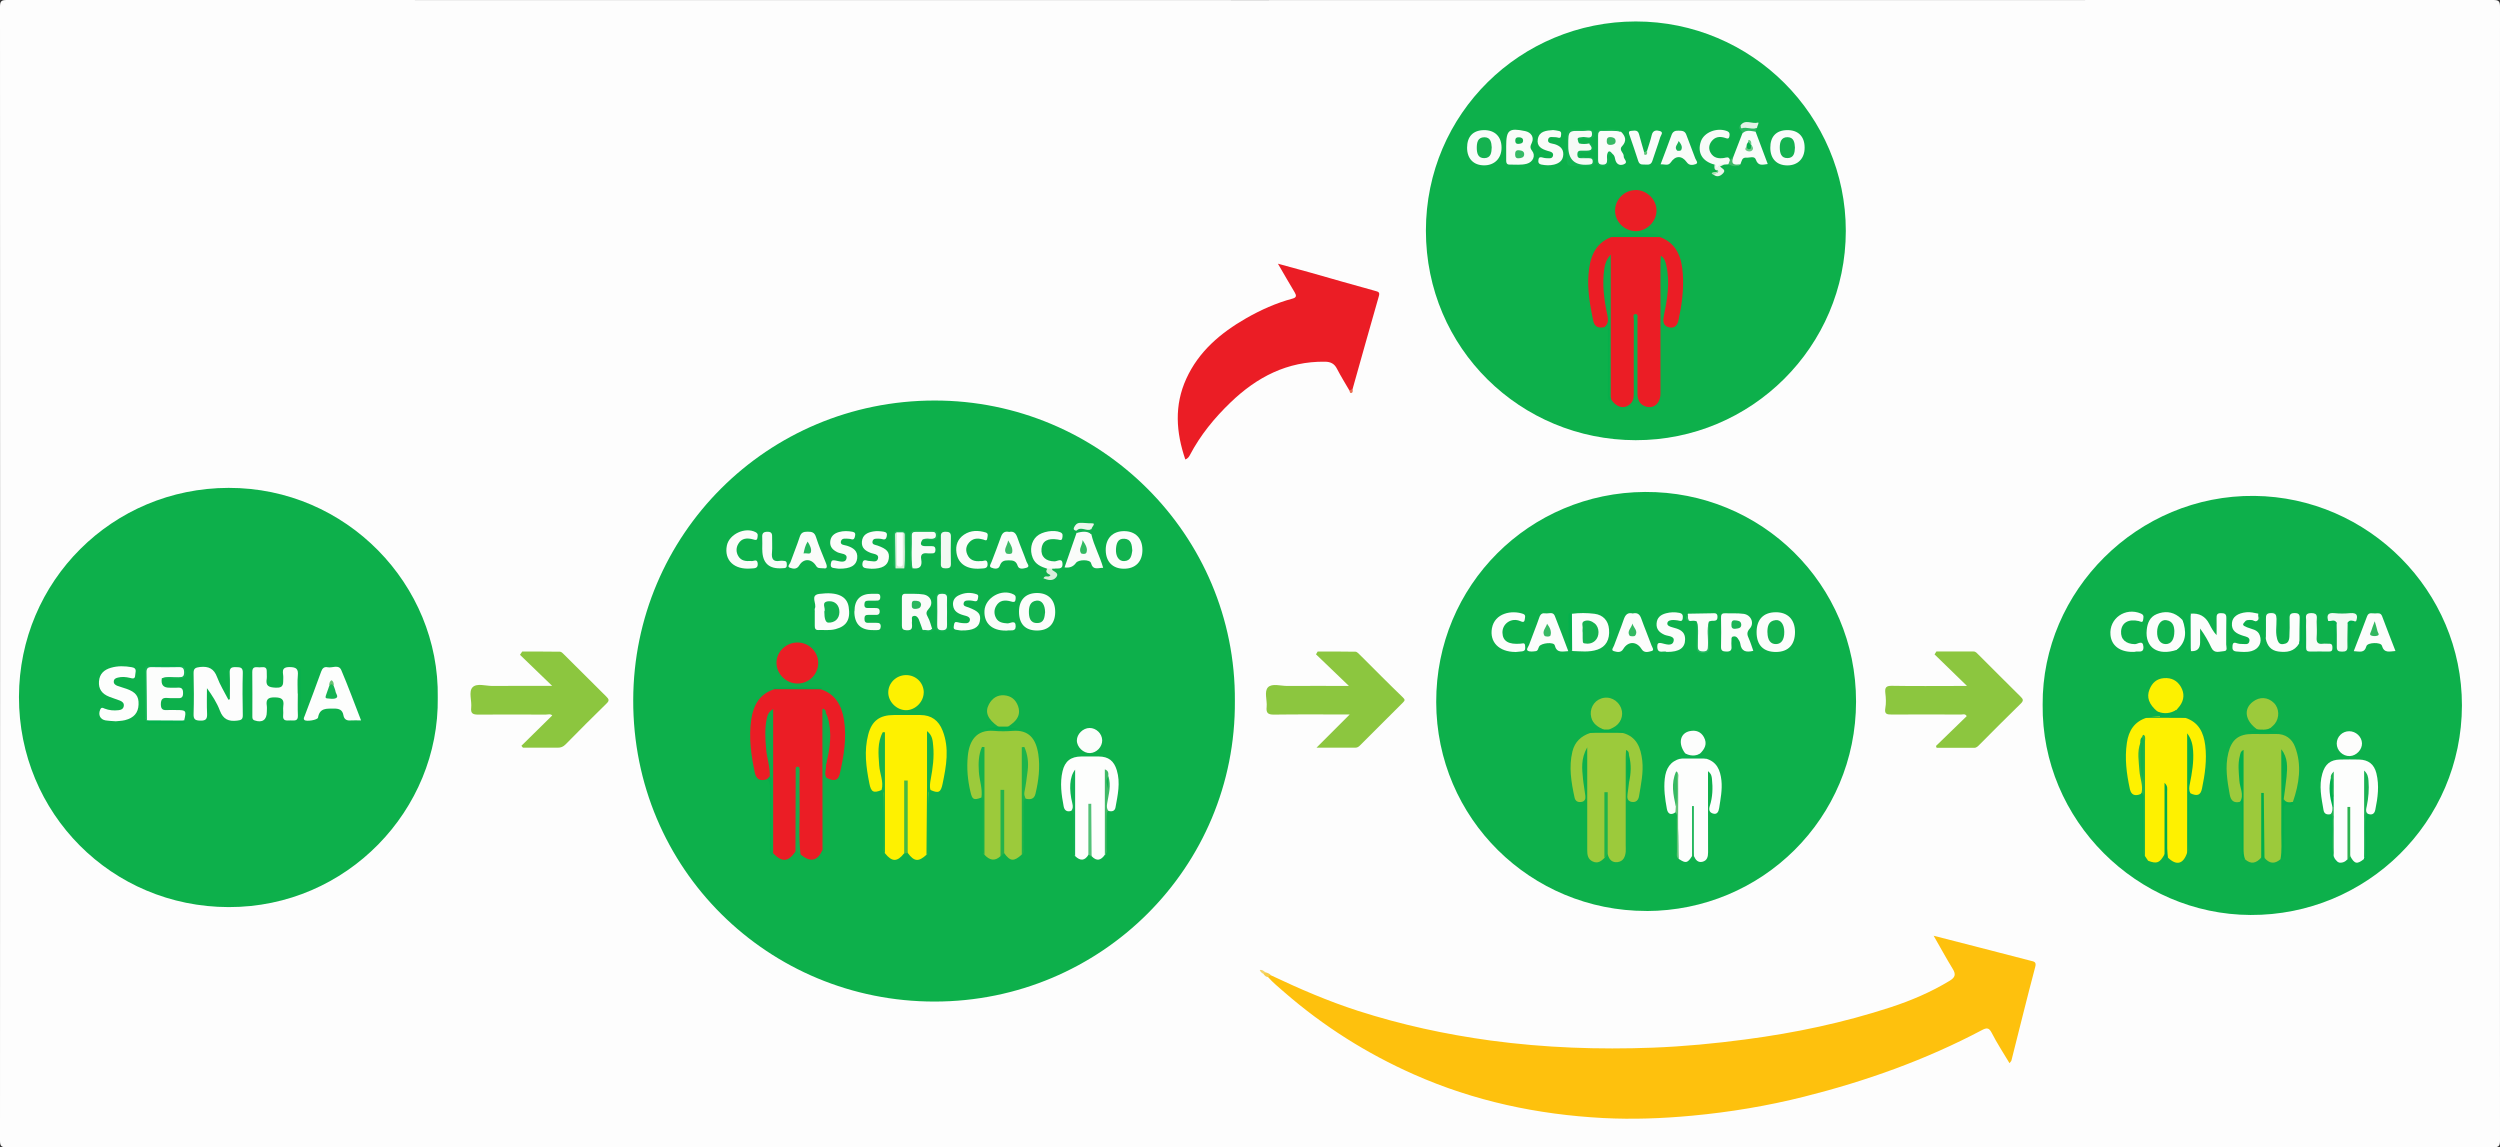 <?xml version="1.0" encoding="UTF-8"?>
<svg id="Camada_1" data-name="Camada 1" xmlns="http://www.w3.org/2000/svg" viewBox="0 0 361.21 165.77">
  <rect x="0" y="0" width="361.21" height="165.77" fill="#333333" stroke="none"/>
  <defs>
    <style>
      .cls-1 {
        fill: #06b04c;
      }

      .cls-2 {
        fill: #f3faf4;
      }

      .cls-3 {
        fill: #04b04c;
      }

      .cls-4 {
        fill: #02b04c;
      }

      .cls-5 {
        fill: #f6faf6;
      }

      .cls-6 {
        fill: #afddb5;
      }

      .cls-7 {
        fill: #05ae4c;
      }

      .cls-8 {
        fill: #2bb660;
      }

      .cls-9 {
        fill: #0fb14d;
      }

      .cls-10 {
        fill: #47b946;
      }

      .cls-11 {
        fill: #38ba66;
      }

      .cls-12 {
        fill: #17b24a;
      }

      .cls-13 {
        fill: #8cc63f;
      }

      .cls-14 {
        fill: #fdfefd;
      }

      .cls-15 {
        fill: #13b14f;
      }

      .cls-16 {
        fill: #6ac073;
      }

      .cls-17 {
        fill: #11af51;
      }

      .cls-18 {
        fill: #07af4b;
      }

      .cls-19 {
        fill: #1bb65a;
      }

      .cls-20 {
        fill: #14b250;
      }

      .cls-21 {
        fill: #fbfcfa;
      }

      .cls-22 {
        fill: #1fb352;
      }

      .cls-23 {
        fill: #23b65c;
      }

      .cls-24 {
        fill: #0fad4a;
      }

      .cls-25 {
        fill: #00ae4d;
      }

      .cls-26 {
        fill: #3fb968;
      }

      .cls-27 {
        fill: #06b04d;
      }

      .cls-28 {
        fill: #26b860;
      }

      .cls-29 {
        fill: #18b355;
      }

      .cls-30 {
        fill: #0ab04e;
      }

      .cls-31 {
        fill: #36ba66;
      }

      .cls-32 {
        fill: #34b963;
      }

      .cls-33 {
        fill: #03b04c;
      }

      .cls-34 {
        fill: #06af4d;
      }

      .cls-35 {
        fill: #2db350;
      }

      .cls-36 {
        fill: #02af4d;
      }

      .cls-37 {
        fill: #11b14b;
      }

      .cls-38 {
        fill: #1eb34a;
      }

      .cls-39 {
        fill: #fdf100;
      }

      .cls-40 {
        fill: #f7fbf7;
      }

      .cls-41 {
        fill: #daeedb;
      }

      .cls-42 {
        fill: #24b34b;
      }

      .cls-43 {
        fill: #3fb966;
      }

      .cls-44 {
        fill: #0fad4b;
      }

      .cls-45 {
        fill: #f1f9f2;
      }

      .cls-46 {
        fill: #00ab4e;
      }

      .cls-47 {
        fill: #14b24b;
      }

      .cls-48 {
        fill: #08b14e;
      }

      .cls-49 {
        fill: #12b24f;
      }

      .cls-50 {
        fill: #f7cd4a;
      }

      .cls-51 {
        fill: #9cca3b;
      }

      .cls-52 {
        fill: #1cb457;
      }

      .cls-53 {
        fill: #2ab75e;
      }

      .cls-54 {
        fill: #12b14e;
      }

      .cls-55 {
        fill: #31b962;
      }

      .cls-56 {
        fill: #fcfdfc;
      }

      .cls-57 {
        fill: #fef100;
      }

      .cls-58 {
        fill: #61c47a;
      }

      .cls-59 {
        fill: #fdfdfd;
      }

      .cls-60 {
        fill: #52c178;
      }

      .cls-61 {
        fill: #22b65b;
      }

      .cls-62 {
        fill: #fafcfb;
      }

      .cls-63 {
        fill: #0eb14e;
      }

      .cls-64 {
        fill: #6cc886;
      }

      .cls-65 {
        fill: #05b04d;
      }

      .cls-66 {
        fill: #fdfdfc;
      }

      .cls-67 {
        fill: #06af4b;
      }

      .cls-68 {
        fill: #fbfdfb;
      }

      .cls-69 {
        fill: #1db44a;
      }

      .cls-70 {
        fill: #04af4c;
      }

      .cls-71 {
        fill: #07b04c;
      }

      .cls-72 {
        fill: #f8fbf8;
      }

      .cls-73 {
        fill: #eb6c4f;
      }

      .cls-74 {
        fill: #1ab253;
      }

      .cls-75 {
        fill: #fafcfa;
      }

      .cls-76 {
        fill: #64c377;
      }

      .cls-77 {
        fill: #fec10d;
      }

      .cls-78 {
        fill: #18ad4c;
      }

      .cls-79 {
        fill: #07b14e;
      }

      .cls-80 {
        fill: #17b354;
      }

      .cls-81 {
        fill: #f9fcf9;
      }

      .cls-82 {
        fill: #36b962;
      }

      .cls-83 {
        fill: #31b75f;
      }

      .cls-84 {
        fill: #fdf101;
      }

      .cls-85 {
        fill: #15b250;
      }

      .cls-86 {
        fill: #eb1e25;
      }

      .cls-87 {
        fill: #14b455;
      }

      .cls-88 {
        fill: #00ae4c;
      }

      .cls-89 {
        fill: #03ae4d;
      }

      .cls-90 {
        fill: #3bbb67;
      }

      .cls-91 {
        fill: #eb1d25;
      }

      .cls-92 {
        fill: #05ad4c;
      }

      .cls-93 {
        fill: #ebf4ea;
      }

      .cls-94 {
        fill: #0ab04f;
      }

      .cls-95 {
        fill: #11b352;
      }

      .cls-96 {
        fill: #f3d56d;
      }

      .cls-97 {
        fill: #08b04c;
      }

      .cls-98 {
        fill: #12b352;
      }

      .cls-99 {
        fill: #d9ecd8;
      }

      .cls-100 {
        fill: #fbfcfb;
      }

      .cls-101 {
        fill: #0db04b;
      }

      .cls-102 {
        fill: #14ac4a;
      }

      .cls-103 {
        fill: #edf6ed;
      }

      .cls-104 {
        fill: #10b254;
      }

      .cls-105 {
        fill: #26b449;
      }

      .cls-106 {
        fill: #13b24f;
      }

      .cls-107 {
        fill: #fefefe;
      }

      .cls-108 {
        fill: #e3f2e5;
      }

      .cls-109 {
        fill: #00b04c;
      }
    </style>
  </defs>
  <path class="cls-59" d="M180.61,165.75c-59.87,0-119.74,0-179.61,.02C.18,165.77,0,165.59,0,164.77,.02,110.18,.02,55.59,0,1,0,.18,.18,0,1,0c119.74,.02,239.47,.02,359.21,0,.82,0,1,.18,1,1-.02,54.59-.02,109.18,0,163.77,0,.82-.18,1-1,1-59.87-.02-119.74-.02-179.61-.02Z"/>
  <path class="cls-101" d="M178.42,101.28c.17,24.06-19.36,43.41-43.37,43.43-23.98,.02-43.62-19.12-43.56-43.56,.06-23.84,19.3-43.25,43.51-43.28,23.93-.03,43.58,19.41,43.42,43.41Z"/>
  <path class="cls-101" d="M63.25,100.77c.24,16.24-13.12,30.32-30.21,30.29-16.93-.03-30.33-13.56-30.3-30.37,.03-16.74,13.51-30.17,30.29-30.2,17.03-.03,30.48,14.01,30.22,30.29Z"/>
  <path class="cls-101" d="M237.87,131.62c-16.7,0-30.33-13.34-30.36-30.18-.04-16.9,13.48-30.27,30.17-30.36,16.8-.09,30.5,13.32,30.49,30.29-.01,16.85-13.56,30.22-30.29,30.26Z"/>
  <path class="cls-101" d="M236.35,3.1c16.73,0,30.35,13.59,30.34,30.27-.01,16.69-13.63,30.25-30.37,30.23-16.6-.03-30.3-13.23-30.3-30.27,0-16.95,13.72-30.22,30.33-30.23Z"/>
  <path class="cls-101" d="M295.13,101.82c-.1-16.47,13.74-30.35,30.59-30.17,16.46,.18,30.01,13.71,29.99,30.28-.03,16.84-13.76,30.34-30.54,30.27-16.4-.07-30.21-13.67-30.04-30.39Z"/>
  <path class="cls-77" d="M183.66,140.93c4.08,1.93,8.21,3.72,12.52,5.11,6.27,2.02,12.67,3.41,19.19,4.3,7.79,1.05,15.61,1.33,23.44,1.03,4.48-.17,8.95-.6,13.4-1.19,7.15-.94,14.16-2.42,21-4.66,2.95-.97,5.81-2.19,8.48-3.81,.8-.49,.94-.92,.45-1.72-.92-1.5-1.76-3.05-2.76-4.79,2.29,.59,4.38,1.12,6.47,1.66,2.51,.65,5.03,1.3,7.54,1.95,.44,.12,.88,.12,.67,.89-1.19,4.49-2.3,9.01-3.44,13.52-.02,.1-.12,.18-.28,.39-.89-1.49-1.81-2.89-2.57-4.38-.4-.79-.75-.74-1.4-.4-8.15,4.31-16.77,7.38-25.69,9.62-5.32,1.34-10.73,2.24-16.21,2.75-4.27,.4-8.55,.56-12.82,.34-9.48-.5-18.66-2.44-27.38-6.31-6.82-3.02-13.05-6.96-18.68-11.85-.82-.71-1.66-1.4-2.38-2.21,0-.38,.18-.39,.45-.24Z"/>
  <path class="cls-91" d="M194.98,56.44c-.61-1.05-1.25-2.08-1.81-3.16-.38-.75-.93-1.01-1.74-1.02-5.43-.07-9.83,2.22-13.64,5.89-2.33,2.24-4.36,4.72-5.87,7.6-.14,.27-.3,.49-.66,.64-1.34-3.92-1.62-7.81,.14-11.67,1.8-3.95,4.95-6.61,8.62-8.72,2.13-1.22,4.36-2.22,6.74-2.86,.57-.15,.58-.44,.3-.9-.78-1.29-1.52-2.6-2.42-4.14,1.68,.46,3.14,.85,4.6,1.26,3.15,.89,6.3,1.81,9.46,2.67,.5,.13,.68,.22,.52,.77-1.28,4.46-2.53,8.93-3.79,13.4-.13,.13-.2,.37-.46,.24Z"/>
  <path class="cls-13" d="M279.72,107.78c1.48-1.44,2.96-2.88,4.44-4.31-.23-.39-.56-.23-.81-.23-3.34-.01-6.68-.02-10.02,0-.69,0-1.09-.05-.93-.93,.13-.7,.09-1.45,0-2.17-.09-.8,.1-1.07,.98-1.05,3.23,.06,6.46,.02,9.69,.02h1.13c-1.62-1.58-3.16-3.07-4.69-4.56,.09-.14,.18-.28,.27-.42,1.79,0,3.57,0,5.36,0,.34,0,.51,.26,.71,.45,2.03,2.02,4.05,4.06,6.09,6.07,.38,.37,.47,.58,.03,1.01-2.01,1.95-3.97,3.94-5.95,5.92-.23,.23-.43,.48-.81,.47-1.8,0-3.6,0-5.4,0-.03-.09-.06-.17-.09-.26Z"/>
  <path class="cls-13" d="M190.2,108.04c1.66-1.67,3.18-3.18,4.81-4.81-3.76,0-7.35-.03-10.94,.02-.89,.01-1.15-.26-1.06-1.1,.1-.97-.39-2.22,.19-2.84,.59-.62,1.86-.19,2.82-.2,2.94-.03,5.88,0,8.88,0-1.62-1.55-3.19-3.06-4.76-4.57,.08-.13,.16-.27,.24-.4,1.82,0,3.64-.02,5.46,.02,.23,0,.48,.3,.68,.49,2.05,2.04,4.08,4.1,6.16,6.1,.34,.33,.33,.45,.04,.74-2.09,2.07-4.16,4.15-6.24,6.23-.18,.18-.38,.31-.66,.31-1.8,0-3.6,0-5.61,0Z"/>
  <path class="cls-13" d="M75.33,107.76c1.48-1.46,2.96-2.92,4.46-4.39-.25-.27-.64-.12-.97-.12-3.23-.01-6.46-.03-9.69,0-.77,0-1.15-.13-1.05-1,.11-1-.4-2.3,.19-2.94,.61-.65,1.92-.19,2.92-.2,2.86-.03,5.72-.01,8.59-.01-1.58-1.52-3.11-3.01-4.65-4.49,.11-.16,.22-.31,.32-.47,1.82,0,3.64-.01,5.46,.02,.2,0,.43,.25,.6,.42,2.03,2.02,4.05,4.05,6.09,6.06,.37,.37,.48,.58,.04,1-2,1.95-3.97,3.93-5.93,5.92-.33,.33-.67,.48-1.14,.47-1.67-.02-3.34,0-5.01,0-.08-.09-.15-.19-.23-.28Z"/>
  <path class="cls-50" d="M183.66,140.93c-.18,.02-.36,.04-.45,.24-.31-.02-.49-.21-.65-.44-.04-.22,.01-.33,.26-.25,.32,.07,.62,.2,.84,.46Z"/>
  <path class="cls-96" d="M182.82,140.47c-.09,.08-.17,.17-.26,.25-.23-.12-.42-.27-.55-.57,.36-.07,.58,.14,.8,.32Z"/>
  <path class="cls-73" d="M194.98,56.44c.15-.08,.31-.16,.46-.24-.01,.2,.08,.48-.16,.57-.24,.09-.26-.16-.3-.32Z"/>
  <path class="cls-91" d="M118.6,99.59c2.12,.7,3.01,2.35,3.34,4.4,.43,2.66-.03,5.26-.61,7.84-.22,.98-.85,1.11-1.94,.53-.65-.53-.16-1.23-.27-1.84,.01-.11,.04-.22,.07-.33,.31-2.14,.8-4.27,.16-6.43-.08-.07-.08-.24-.24-.2,.13,2.73,.08,5.43-.06,8.14-.17,3.36-.04,6.73-.08,10.09,0,.34,.14,.72-.14,1.04-.74,1.6-1.73,1.8-3.15,.64-.31-.46-.4-.98-.4-1.52-.02-3.32,0-6.65-.01-9.97,0,3.17,0,6.35,0,9.52,0,.54,.04,1.09-.35,1.55-1.05,1.51-1.91,1.57-3.23,.22-.04-.05-.09-.09-.13-.14-.16-.42-.1-.86-.1-1.29,.07-5.93-.14-11.85-.12-17.78,0-.16,.07-.34-.11-.54-.57,2.16-.28,4.27,.02,6.37,.1,.68,.27,1.35,.18,2.04-.06,.36-.27,.58-.63,.66-.89,.3-1.52,.05-1.73-.9-.55-2.56-.91-5.14-.52-7.77,.31-2.09,1.23-3.7,3.39-4.36,2.22-.21,4.44-.24,6.65,.01Z"/>
  <path class="cls-57" d="M130.64,123.28c-1,1.28-1.76,1.28-2.78,0-.27-.36-.14-.77-.13-1.15,.1-5.05-.18-10.1-.28-15.15-.44,2.04,.06,4.04,.18,6.06,.03,.41,.08,.79-.25,1.1-1.17,.5-1.53,.3-1.77-.94-.47-2.35-.79-4.72-.16-7.09,.52-1.98,1.67-2.8,3.7-2.8,1.27,0,2.54,0,3.81,0,1.61,0,2.65,.78,3.23,2.25,1.01,2.56,.53,5.12,0,7.68-.26,1.27-.59,1.42-1.77,.89-.57-.97-.13-1.97-.04-2.94,.13-1.41,.12-2.81-.03-4.22-.04,5.14-.44,10.27-.31,15.41,0,.37,.2,.79-.17,1.11-1.15,1.06-1.78,1.01-2.7-.23-.41-.34-.26-.8-.26-1.22-.01-2.57,0-5.15,0-7.72,0,2.57,0,5.15,0,7.72,0,.42,.12,.88-.23,1.24Z"/>
  <path class="cls-51" d="M144.56,123.7c-.85,.8-1.61,.57-2.32-.2-.24-.29-.13-.63-.12-.94,.1-4.48-.17-8.95-.27-13.4-.36,1.7,.13,3.4,.16,5.11,0,.35,.2,.72-.22,.97-1.12,.41-1.31,.28-1.57-.81-.41-1.71-.56-3.44-.39-5.18,.21-2.23,1.24-3.86,3.77-3.65,.9,.08,1.82,.07,2.72,0,2.32-.18,3.36,1.11,3.7,3.38,.28,1.9,.04,3.83-.41,5.71-.19,.8-.76,.87-1.44,.7-.44-.25-.31-.65-.32-1.05-.03-1.73,.6-3.44,.18-5.13-.12,4.33-.35,8.73-.27,13.13,0,.38,.16,.79-.14,1.14-1.14,1.03-1.67,.99-2.54-.23-.38-.35-.24-.81-.25-1.23-.01-2.27,0-4.54,0-6.82,0,2.38,0,4.76,0,7.15,0,.46,.07,.94-.27,1.33Z"/>
  <path class="cls-14" d="M154.8,117.15c-.62,.21-1.01-.04-1.12-.65-.32-1.68-.56-3.37-.16-5.07,.34-1.46,1.2-2.12,2.72-2.13,.84,0,1.67,0,2.51,0,1.41,.01,2.2,.63,2.61,1.99,.55,1.81,.13,3.6-.19,5.38-.1,.54-.53,.63-1.02,.49-.5-.21-.35-.63-.32-1.01,.08-1.21,.28-2.41,.18-3.61,0-.06-.03-.12-.08-.16-.03,3.66-.23,7.3-.17,10.94,0,.06-.06,.12-.12,.17-.55,.8-1.17,1.01-1.91,.22-.33-.41-.23-.89-.23-1.35-.01-1.55,0-3.09,0-4.64,0,1.55,0,3.1,0,4.65,0,.38,.11,.8-.23,1.12-.54,.91-1.19,.91-1.91,.22-.16-.13-.14-.32-.14-.5,.07-3.6-.08-7.19-.24-10.25-.03,.7,0,1.93,.15,3.15,.05,.41,.12,.79-.31,1.05Z"/>
  <path class="cls-86" d="M115.23,98.76c-1.62,0-3-1.33-3.04-2.94-.04-1.63,1.38-3.01,3.08-2.99,1.63,.02,2.97,1.37,2.95,2.98-.02,1.64-1.35,2.95-2.99,2.95Z"/>
  <path class="cls-84" d="M133.46,100.05c0,1.36-1.22,2.58-2.58,2.56-1.36-.02-2.57-1.25-2.54-2.6,.02-1.35,1.16-2.45,2.54-2.47,1.44-.02,2.58,1.09,2.59,2.51Z"/>
  <path class="cls-75" d="M133.3,91.01c-.18-.51-.35-1.02-.55-1.52-.13-.32-.4-.58-.75-.49-.39,.09-.19,.48-.23,.74-.1,.54,.37,1.41-.82,1.32-.46-.03-.64-.18-.64-.64,.01-1.34,0-2.67,0-4.01,0-.38,.08-.63,.53-.62,.87,.03,1.75-.04,2.59,.1,1.06,.18,1.49,1.26,.78,2.04-.42,.47-.44,.72-.15,1.23,.3,.51,.42,1.13,.62,1.7-.42,.53-.91,.31-1.39,.14Z"/>
  <path class="cls-68" d="M147.23,88.36c.01-1.7,.95-2.67,2.6-2.68,1.67,0,2.64,1.02,2.63,2.77-.02,1.69-.96,2.65-2.62,2.65-1.72,0-2.62-.96-2.61-2.75Z"/>
  <path class="cls-56" d="M162.38,82.17c-1.62,0-2.6-1.01-2.62-2.68-.02-1.7,1.01-2.76,2.67-2.75,1.62,.01,2.62,1.03,2.63,2.69,.02,1.71-1,2.75-2.68,2.74Z"/>
  <path class="cls-56" d="M117.73,88.35c0-.14-.05-.31,0-.43,.33-.68-.75-1.92,.63-2.11,2.63-.35,4.02,.34,4.26,1.88,.29,1.82-.3,2.79-1.9,3.21-.82,.22-1.66,.1-2.48,.13-.46,.02-.52-.27-.52-.63,0-.69,0-1.37,0-2.06Z"/>
  <path class="cls-51" d="M144.22,104.98c-1.53-1.08-1.95-2.08-1.33-3.23,.47-.87,1.22-1.37,2.21-1.29,.98,.08,1.66,.62,2,1.58,.33,.95,.05,1.7-.65,2.34-.24,.22-.51,.39-.77,.59-.48,.35-.97,.34-1.46,0Z"/>
  <path class="cls-75" d="M118.96,82.11c-.52-.03-.82,.03-1.04-.34-.67-1.09-1.83-1.12-2.45-.06-.36,.61-.93,.46-1.34,.32-.47-.17,0-.55,.08-.8,.43-1.23,.94-2.43,1.34-3.67,.2-.62,.55-.74,1.12-.74,.59,0,1,.06,1.22,.75,.41,1.27,.92,2.51,1.43,3.75,.26,.63,.16,.91-.37,.78Z"/>
  <path class="cls-75" d="M157.68,77.18c.37,1.66,1.23,3.15,1.71,4.86-.72-.01-1.46,.42-1.76-.69-.15-.54-1.82-.52-2.16-.03q-.58,.83-1.66,.66c.58-1.67,1.16-3.33,1.74-5,.92-.58,1.48-.53,2.12,.2Z"/>
  <path class="cls-68" d="M145.79,76.86c.66-.15,.97,.16,1.19,.77,.41,1.19,.92,2.35,1.34,3.54,.1,.27,.56,.71-.03,.87-.4,.11-1.06,.29-1.25-.28-.23-.72-.65-.8-1.29-.8-.65,0-1.06,.09-1.3,.8-.19,.56-.85,.41-1.23,.25-.38-.16-.05-.56,.05-.84,.44-1.18,.92-2.35,1.33-3.55,.21-.62,.53-.91,1.19-.77Z"/>
  <path class="cls-81" d="M123.46,88.33q0-2.55,2.54-2.54c.25,0,.51,0,.76,0,.32,0,.44,.18,.43,.49,0,.3-.12,.49-.43,.5-.44,.01-.87,.02-1.31,.01-.42-.01-.56,.17-.56,.59,0,.41,.22,.48,.55,.47,.33,0,.65,0,.98,0,.34,0,.67,0,.68,.48,.01,.47-.27,.53-.64,.51-.33-.01-.65,.01-.98,0-.41-.02-.59,.13-.58,.56,0,.41,.13,.61,.56,.59,.4-.02,.8,0,1.2,0,.4-.01,.61,.12,.59,.56-.02,.39-.22,.5-.56,.49-.18,0-.36,0-.55,0q-2.7,.02-2.7-2.71Z"/>
  <path class="cls-100" d="M125.88,82.17c-.11,0-.4-.02-.69-.06-.42-.05-.64-.22-.58-.71,.08-.58,.4-.48,.77-.38,.03,0,.07,.02,.11,.02,.48,0,1.18,.3,1.36-.3,.2-.69-.58-.68-1.01-.84-.76-.29-1.38-.69-1.31-1.63,.08-.98,.77-1.33,1.62-1.48,.51-.09,1.01-.05,1.52,.03,.42,.07,.54,.26,.45,.67-.08,.35-.21,.52-.59,.42-.17-.05-.36-.08-.54-.08-.36,0-.82-.07-.92,.37-.12,.52,.4,.51,.71,.62,1.38,.49,1.78,.94,1.63,1.92-.15,.97-.92,1.45-2.53,1.44Z"/>
  <path class="cls-68" d="M121.22,82.17c-.13-.02-.5-.04-.85-.12-.38-.08-.37-.37-.31-.68,.06-.35,.19-.47,.58-.4,.58,.1,1.46,.45,1.65-.23,.23-.81-.81-.7-1.3-.95-.64-.32-1.08-.73-1.04-1.49,.05-.8,.55-1.23,1.27-1.43,.64-.18,1.29-.16,1.94-.04,.38,.07,.46,.27,.38,.62-.07,.31-.14,.58-.55,.46-.1-.03-.21-.06-.32-.06-.46-.02-1.07-.17-1.18,.41-.09,.5,.53,.48,.88,.59,.9,.29,1.61,.74,1.48,1.83-.12,1.02-.95,1.51-2.64,1.49Z"/>
  <path class="cls-68" d="M138.92,91.1c-.13-.02-.49-.04-.84-.12-.41-.1-.28-.43-.24-.71,.04-.31,.15-.47,.5-.37,.21,.06,.43,.1,.64,.12,.43,.03,1.01,.14,1.14-.35,.14-.55-.47-.66-.87-.77-.79-.22-1.45-.55-1.55-1.45-.07-.63,.21-1.14,.79-1.42,.85-.42,1.75-.48,2.64-.16,.31,.11,.19,.43,.15,.67-.04,.26-.19,.38-.46,.32-.21-.04-.43-.09-.64-.1-.36,0-.83-.06-.94,.35-.14,.5,.39,.53,.7,.65,1.49,.58,1.81,.96,1.63,2-.16,.91-.98,1.36-2.65,1.33Z"/>
  <path class="cls-100" d="M151.3,82.17c-.88-.28-1.71-.62-2.09-1.57-.46-1.12-.22-2.38,.58-3.11,.77-.71,2.5-.98,3.4-.59,.44,.19,.34,.5,.3,.81-.07,.48-.39,.28-.66,.24-1.45-.23-2.24,.22-2.35,1.34-.11,1.15,.62,1.81,1.89,1.82,.39,0,1.13-.58,1.15,.39,.02,.85-.74,.57-1.22,.67-.07,.01-.14,0-.22-.01-.26,.11-.51,.23-.78,.02Z"/>
  <path class="cls-75" d="M145.28,91.11c-1.98,0-3.13-1.08-3.04-2.86,.09-1.91,2.52-3.26,4.22-2.36,.35,.19,.3,.43,.27,.72-.05,.45-.31,.39-.62,.3-.87-.25-1.69-.23-2.19,.66-.32,.56-.31,1.2,.02,1.77,.35,.6,.96,.68,1.6,.73,.43,.03,1.22-.6,1.21,.43,0,.84-.8,.49-1.27,.61-.07,.02-.14,0-.22,0Z"/>
  <path class="cls-21" d="M108.53,81.06c.31,.08,.89-.42,.95,.38,.05,.74-.52,.66-.97,.7-2.43,.21-3.91-1.19-3.49-3.31,.33-1.67,2.67-2.74,4.17-1.93,.41,.22,.28,.54,.24,.84-.06,.39-.35,.27-.59,.2-.87-.24-1.68-.22-2.18,.66-.32,.56-.32,1.2,.02,1.76,.41,.69,1.1,.75,1.85,.69Z"/>
  <path class="cls-100" d="M141.73,81.06c.32,.1,.9-.43,.96,.39,.05,.74-.52,.66-.97,.7-1.97,.17-3.27-.65-3.52-2.26-.17-1.08,.16-2.02,1.1-2.65,.98-.65,2.07-.63,3.14-.3,.42,.13,.24,.56,.2,.86-.06,.45-.38,.21-.58,.15-.66-.18-1.3-.23-1.85,.25-.58,.51-.76,1.16-.47,1.87,.35,.87,1.09,1.1,1.98,.99Z"/>
  <path class="cls-72" d="M133.28,77.98c-.38,.58-.31,.94,.47,.93,.29,0,.58,0,.87,0,.35-.01,.54,.13,.54,.5,0,.34-.1,.56-.49,.54-.22,0-.44,.03-.65,0-.68-.09-1.06,.13-.92,.87,.19,1.05-.25,1.45-1.28,1.28-.39-1.63-.08-3.29-.16-4.93-.02-.35,.27-.38,.54-.38,.87,0,1.74,0,2.61,0,.35,0,.53,.13,.54,.5,.01,.41-.15,.57-.57,.59-.5,.02-1.01-.12-1.5,.1Z"/>
  <path class="cls-68" d="M159.25,106.95c.02,.95-.8,1.82-1.75,1.86-.96,.04-1.92-.88-1.91-1.83,0-.92,.89-1.79,1.83-1.8,.96-.01,1.81,.81,1.83,1.77Z"/>
  <path class="cls-72" d="M110.13,79.4c0-.58,.03-1.16,0-1.73-.04-.58,.12-.84,.77-.84,.65,0,.67,.36,.66,.83-.02,.72,.05,1.45-.02,2.16-.09,.91,.15,1.39,1.16,1.21,.21-.04,.43,0,.65,.02,.36,.04,.32,.33,.33,.57,.01,.24-.05,.43-.33,.46-.11,.01-.22,.01-.32,.02q-2.89,.22-2.89-2.7Z"/>
  <path class="cls-78" d="M114.93,123.06c.01-3.66,.02-7.33,.03-10.99,0-.25,0-.51,0-.76,.01-.2-.06-.5,.23-.53,.38-.04,.34,.28,.34,.53,0,1.45-.03,2.9,0,4.35,.06,2.61-.18,5.22,.14,7.82-.33,0-.26-.74-.77-.42Z"/>
  <path class="cls-37" d="M133.86,123.48c.03-3.26,.06-6.52,.08-9.77,.01-2.63,0-5.27,0-8.08,.81,.64,.82,1.41,.89,2.12,.16,1.63-.06,3.25-.36,4.86-.09,.5-.16,1-.05,1.51-.4,.3-.25,.73-.25,1.11-.01,2.4,0,4.79-.01,7.19,0,.37,.19,.82-.29,1.07Z"/>
  <path class="cls-45" d="M135.94,79.49c0-.65,.02-1.3,0-1.95-.02-.51,.15-.7,.68-.71,.54,0,.79,.14,.77,.73-.03,1.3-.03,2.61,0,3.91,.01,.57-.27,.64-.74,.65-.49,0-.74-.12-.71-.67,.03-.65,0-1.3,0-1.95Z"/>
  <path class="cls-12" d="M127.38,114.13c.32-1.21-.27-2.34-.35-3.52-.11-1.65-.3-3.29,.52-4.82,.1,0,.21,0,.31,.01,0,5.82,0,11.65,0,17.47-.41-.29-.24-.73-.24-1.1-.01-2.31,0-4.62-.01-6.92,0-.38,.14-.8-.22-1.12Z"/>
  <path class="cls-47" d="M141.8,115.24c.19-1.27-.29-2.48-.37-3.73-.08-1.26-.05-2.45,.45-3.59,.12,0,.24,.02,.36,.02,0,5.18,0,10.37,0,15.55-.39-.3-.23-.73-.24-1.1-.02-2.01,0-4.02-.01-6.03,0-.38,.14-.8-.19-1.13Z"/>
  <path class="cls-69" d="M147.63,123.49v-15.53c.12-.01,.25-.03,.37-.04,.48,1.08,.63,2.24,.48,3.44-.13,1.04-.26,2.08-.47,3.11-.08,.37,.08,.63,.17,.93-.4,.28-.28,.71-.28,1.09-.01,1.98,0,3.95-.01,5.93,0,.37,.17,.81-.26,1.08Z"/>
  <path class="cls-102" d="M118.84,122.83c0-6.78-.01-13.57-.02-20.35,0-.02,.05-.04,.11-.1,.27,.12,.42,.32,.39,.64,.16,2.48,.07,4.97,.02,7.45,.08,.62-.3,1.26,.05,1.88-.45,.31-.29,.78-.29,1.19-.01,2.73,0,5.47-.01,8.2,0,.37,.17,.81-.25,1.09Z"/>
  <path class="cls-104" d="M154.8,117.15c.25-.35,.23-.68,.13-1.1-.49-1.98-.41-3.84,.41-4.85,0,4.17,0,8.34,0,12.51-.38-.26-.24-.65-.25-1-.01-1.49,0-2.98-.01-4.46,0-.38,.14-.81-.28-1.1Z"/>
  <path class="cls-10" d="M130.64,123.28v-10.51c.17,0,.34,0,.51,0,0,3.5,0,7,0,10.49-.17,0-.34,.01-.51,.02Z"/>
  <path class="cls-42" d="M144.56,123.7v-9.58c.18,0,.35,0,.53,0,0,3.05,0,6.1,0,9.15-.18,.15-.35,.29-.53,.44Z"/>
  <path class="cls-43" d="M159.63,123.49v-12.33c.56,.2,.53,.59,.5,.98-.32,.56,0,1.19-.1,1.49,.06-.31-.18-.92,.1-1.48,.48,1.32,.04,2.62-.16,3.91-.07,.43-.08,.76,.17,1.1-.37,.26-.25,.65-.25,1-.01,1.45,0,2.89-.01,4.34,0,.34,.14,.74-.24,.99Z"/>
  <path class="cls-60" d="M157.25,123.49v-7.35c.14,0,.28,0,.42-.01,.02,2.53,.03,5.05,.05,7.58-.16-.07-.31-.15-.47-.22Z"/>
  <path class="cls-95" d="M136.99,88.39c0,.65-.03,1.3,.01,1.95,.05,.7-.2,.96-.92,.95-.69,0-.87-.28-.85-.91,.03-1.34,.03-2.67,0-4.01-.02-.66,.3-.79,.87-.78,.52,.01,.94,.04,.9,.73-.03,.68,0,1.37,0,2.06Z"/>
  <path class="cls-70" d="M110.81,112.6c.13-.15,.27-.3,.4-.44,.66,.11,.34,.63,.34,.94,.03,3.04,.01,6.08,.02,9.12,0,.35-.11,.73,.12,1.05,0,0,0,0,0,0-.06,.15-.08,.43-.31,.19-.24-.26-.14-.62-.14-.94,0-2.89-.01-5.78,0-8.67,0-.49-.01-.94-.45-1.25Z"/>
  <path class="cls-19" d="M133.28,77.98c.44-.27,.92-.09,1.38-.13,.33-.03,.55-.11,.56-.5,.01-.39-.19-.51-.53-.51-.8,0-1.6,0-2.39,0-.42,0-.58,.18-.57,.59,.06,1.55-.11,3.11,.09,4.66-.3-.12-.29-.38-.29-.63,0-1.34,.02-2.67-.01-4.01-.01-.63,.26-.82,.85-.8,.76,.03,1.52,.02,2.28,0,.5,0,.84,.07,.83,.7-.01,.56-.33,.65-.78,.64-.47-.01-.94-.01-1.41-.02Z"/>
  <path class="cls-19" d="M129.39,82.11c-.47-.36-.23-.87-.25-1.31-.04-1.12,.01-2.25-.02-3.37-.02-.68,.35-.76,.89-.76,.54,0,.91,.08,.89,.76-.03,1.38-.01,2.75-.01,4.13,0,.22-.02,.44-.26,.55-.45-.61-.22-1.31-.27-1.97-.06-.88,.1-1.78-.1-2.65-.17-.23-.35-.24-.52,.01-.18,1.09-.03,2.17-.08,3.26-.02,.46,.07,.95-.27,1.35Z"/>
  <path class="cls-99" d="M129.39,82.11c-.02-1.6-.05-3.2-.07-4.81,0-.18,.03-.35,.26-.39,.49,.64,.28,1.38,.31,2.08,.03,.68-.02,1.36,.12,2.04,.15-.86,.09-1.72,.12-2.58,.02-.53-.08-1.09,.32-1.54,.23,.04,.27,.2,.27,.39-.03,1.61,.11,3.21-.07,4.82-.41,0-.83,0-1.24,0Z"/>
  <path class="cls-103" d="M155.53,76.69c-.28-.05-.5-.17-.34-.5,.16-.33,.38-.61,.8-.64,.59-.04,1.18,.08,1.77,.06,.67-.02-.05,.53-.05,.83-.67,.59-1.46,.03-2.17,.24Z"/>
  <path class="cls-41" d="M151.3,82.17c.26,0,.52-.01,.78-.02-.03,.07-.09,.18-.07,.19,.35,.29,1.07,.48,.59,1.07-.48,.58-1.18,.42-1.84,.15,.25-.58,.75,0,1.02-.47-.33-.18-.85-.36-.47-.92Z"/>
  <path class="cls-92" d="M118.6,99.59c-2.22,0-4.43,0-6.65-.01-.07-.07-.45-.21-.09-.22,2.29-.06,4.58-.06,6.86,0,.33,0-.06,.15-.12,.22Z"/>
  <path class="cls-4" d="M144.22,104.98c.49,0,.97,0,1.46,0,.46,.34,1.03,.19,1.53,.41h-4.83c.81-.18,1.33-.29,1.84-.4Z"/>
  <path class="cls-17" d="M155.53,76.69c.65-.73,1.49,.18,2.17-.24,0,.25-.01,.49-.02,.74-.66-.55-1.4-.35-2.12-.2-.01-.1-.02-.2-.03-.29Z"/>
  <path class="cls-95" d="M133.3,91.01c.47-.04,.96,.22,1.39-.14,.18,.07,.36,.27,.1,.33-.49,.1-1.05,.3-1.49-.18Z"/>
  <path class="cls-59" d="M33.21,101.03c0-1.27,.04-2.53-.02-3.8-.04-.72,.26-.86,.88-.84,.59,.02,1.04-.02,1.01,.84-.06,2.03-.04,4.06,0,6.09,.01,.64-.24,.73-.82,.8-1.24,.15-2.02-.2-2.49-1.44-.43-1.14-1.1-2.18-1.87-3.25,0,1.23-.04,2.46,.02,3.69,.03,.73-.15,1.02-.95,1-.72-.02-1.03-.14-1-.95,.06-1.95,.05-3.91,0-5.87-.02-.73,.26-.85,.93-.93,1.25-.13,2.01,.23,2.47,1.47,.42,1.13,1.08,2.18,1.63,3.26,.07-.02,.14-.05,.2-.07Z"/>
  <path class="cls-56" d="M43.03,100.2c0,1.05-.04,2.1,.01,3.15,.05,.92-.56,.73-1.08,.74-.54,.01-1.15,.14-1.05-.76,.05-.43-.04-.88,.02-1.3,.15-1-.24-1.26-1.24-1.27-1.01-.02-1.28,.33-1.14,1.23,.04,.28,0,.58,0,.87,0,1.16-.66,1.61-1.76,1.23-.33-.11-.33-.34-.33-.59,0-2.14,.02-4.27-.01-6.41-.01-.85,.56-.69,1.03-.67,.45,.01,1.11-.24,1.06,.64-.02,.33,.04,.66,0,.98-.18,1.06,.25,1.27,1.29,1.32,1.3,.06,1.04-.68,1.1-1.42,.05-.63-.48-1.57,.92-1.56,.98,.01,1.27,.28,1.18,1.23-.08,.86-.02,1.74-.02,2.61Z"/>
  <path class="cls-14" d="M52.16,104.09c-.59,0-1.02-.03-1.44,0-.59,.06-.99-.12-1.1-.74-.14-.8-.62-.98-1.39-.97-1.04,.01-2.04-.12-2.28,1.3-.06,.35-1.69,.61-1.96,.35-.2-.19-.04-.4,.03-.59,.8-2.13,1.62-4.26,2.38-6.4,.18-.51,.46-.74,.95-.63,.66,.14,1.58-.47,1.96,.41,1,2.35,1.88,4.75,2.86,7.27Z"/>
  <path class="cls-56" d="M23.38,98.02q-.22,1.34,1.06,1.34c.4,0,.8,.03,1.19,0,.61-.06,.83,.16,.82,.79,0,.58-.22,.76-.77,.72-.47-.03-.94,.03-1.41-.02-.7-.07-1.03,.09-1.03,.91,0,.81,.38,.87,.99,.83,.43-.03,.87,0,1.3,0,1.36,0,1.42,.08,1.08,1.51-1.3,.47-2.64,.14-3.96,.21-.48,.03-1.02,.17-1.45-.25l.03,.02c-.22-.15-.16-.38-.16-.59,0-2.09,.02-4.19-.02-6.28-.01-.72,.26-.96,.94-.95,1.3,.02,2.6,.01,3.9,0,.67,0,.84,.3,.85,.93,.01,.73-.4,.69-.9,.71-.82,.03-1.66-.13-2.47,.1Z"/>
  <path class="cls-14" d="M16.68,104.21c-.55-.04-.99-.05-1.41-.12-.81-.13-1.13-.84-.78-1.59,.17-.37,.41-.21,.62-.12,.66,.26,1.34,.31,2.03,.23,.38-.04,.71-.2,.75-.65,.04-.39-.24-.6-.55-.73-.5-.2-1.03-.35-1.53-.55-1.11-.43-1.59-1.15-1.51-2.23,.08-1.1,.74-1.68,1.73-1.97,.99-.29,2-.26,3.01-.08,.84,.14,.5,.72,.49,1.17-.01,.6-.42,.46-.77,.37-.57-.13-1.15-.19-1.72-.04-.29,.07-.57,.18-.6,.54-.03,.35,.22,.53,.49,.64,.44,.17,.9,.28,1.34,.44,1.34,.47,1.8,1.07,1.75,2.27-.04,1.19-.67,1.94-1.96,2.26-.49,.12-1,.12-1.4,.17Z"/>
  <path class="cls-87" d="M23.38,98.02c.8-.35,1.63-.11,2.44-.15,.52-.02,.79-.11,.78-.72,0-.56-.18-.77-.75-.76-1.31,.03-2.61,.03-3.92,0-.55-.01-.77,.16-.76,.74,.04,2.32,.04,4.64,.06,6.96-.24-.1-.28-.31-.28-.54,0-2.24,0-4.49,0-6.73,0-.23,.05-.43,.24-.57,1.8-.13,3.6-.14,5.4,0,.58,1.42,.38,1.77-1.05,1.77-.72,0-1.45,0-2.17,0Z"/>
  <path class="cls-33" d="M21.2,104.08c1.8,.01,3.6,.02,5.41,.03,.23,.22,.16,.42-.12,.42-1.65,.02-3.29,0-4.94,0-.27,0-.34-.22-.34-.45Z"/>
  <path class="cls-89" d="M43.3,103.94v-7.37h.09v7.36s-.06,0-.09,0Z"/>
  <path class="cls-25" d="M26.6,96.26c-1.8,0-3.6,0-5.4,0,1.8-.31,3.6-.32,5.4,0Z"/>
  <path class="cls-51" d="M234.43,105.89c2.07,.54,2.64,2.17,2.85,4.01,.19,1.74-.19,3.45-.47,5.15-.09,.55-.43,.93-1.07,.81-.63-.12-.65-.6-.59-1.09,.06-.57,.15-1.14,.22-1.71-.03-1.31-.01-2.62,0-3.93-.03-.27,.02-.58-.43-.77-.02,.38-.05,.71-.05,1.05,0,4.27,0,8.53,0,12.8,0,.29,.02,.58,0,.87-.08,.73-.34,1.37-1.17,1.48-.77,.1-1.21-.34-1.41-1.05-.3-.34-.2-.75-.21-1.14,0-2.1,0-4.2,0-6.29,0,2.17,0,4.34,0,6.51,0,.46,.06,.94-.26,1.35-.48,.47-.97,.88-1.72,.53-.72-.34-.79-.98-.79-1.65,0-4.42,0-8.84,0-13.25,0-.43,0-.86,0-1.59-.94,1.64-.75,3.11-.61,4.57,.08,.82,.25,1.64,.34,2.46,.05,.44-.09,.8-.6,.86-.5,.07-.85-.12-.96-.64-.48-2.2-.85-4.41-.31-6.65,.34-1.39,1.25-2.24,2.58-2.68,1.56-.33,3.13-.33,4.69,0Z"/>
  <path class="cls-14" d="M242.07,117.37c-.7,.5-1.12,.17-1.24-.53-.26-1.42-.46-2.85-.3-4.32,.16-1.48,.79-2.53,2.3-2.93,1.19-.47,2.38-.48,3.58,0,1.65,.43,2.15,1.68,2.31,3.18,.14,1.35-.13,2.67-.33,3.99-.08,.5-.29,.98-.91,.78-.52-.17-.61-.55-.43-1.13,.4-1.25,.44-2.56,.3-3.87-.04-.35-.06-.71-.57-1.12,0,1.87,0,3.54,0,5.21,0,2.17,0,4.35,.01,6.52,0,.63-.13,1.19-.81,1.36-.65,.16-1-.27-1.23-.81-.27-1.75-.06-3.51-.11-5.27-.02-.68-.02-1.37,0-2.05-.02,2.09,0,4.18-.02,6.27,0,.34,.14,.72-.14,1.03-.65,1.03-.91,1.09-1.89,.44-.15-.14-.14-.32-.13-.5,.14-3.78-.26-7.55-.2-11.32-.54,1.14-.09,2.28-.03,3.41,.02,.29,.14,.56,.08,.86-.13,.25,.03,.57-.22,.78Z"/>
  <path class="cls-56" d="M227.12,88.68c1.08-.14,2.17-.13,3.25,0,1.26,.16,2.01,1,2.11,2.24,.13,1.5-.45,2.52-1.67,2.94-1.2,.41-2.44,.24-3.66,.2-.33-.25-.28-.64-.29-.97-.03-1.21-.02-2.43,0-3.64,0-.29,0-.58,.27-.77Z"/>
  <path class="cls-56" d="M259.35,91.31c0,1.85-.97,2.88-2.75,2.89-1.81,0-2.79-.98-2.8-2.83-.01-1.85,.97-2.89,2.74-2.91,1.76-.02,2.8,1.04,2.81,2.85Z"/>
  <path class="cls-56" d="M253.35,94.03c-1.11,.28-1.76,.07-1.91-1.05-.04-.27-.21-.54-.38-.77-.15-.22-.4-.32-.67-.24-.28,.09-.21,.34-.22,.54-.01,.29-.03,.58,0,.87,.06,.55-.14,.78-.73,.76-.52-.02-.8-.09-.78-.71,.04-1.37,.02-2.75,0-4.12,0-.4,.02-.72,.55-.7,.9,.03,1.82-.04,2.71,.08,1.07,.14,1.6,1.34,.9,2.12-.5,.56-.38,.93-.14,1.46,.25,.55,.42,1.14,.64,1.76Z"/>
  <path class="cls-56" d="M226.61,94.08c-.88,.04-1.68,.33-1.98-.85-.13-.51-1.95-.34-2.25,.18-.14,.24-.15,.63-.48,.67-.39,.05-.87,.12-1.16-.06-.28-.18,.09-.58,.19-.86,.48-1.33,1.02-2.63,1.48-3.97,.17-.49,.44-.64,.88-.57,.46,.07,1.09-.29,1.35,.36,.67,1.67,1.29,3.36,1.95,5.1Z"/>
  <path class="cls-56" d="M235.93,88.63c.66-.15,.99,.13,1.21,.75,.46,1.3,1,2.56,1.47,3.86,.09,.26,.46,.71,.03,.82-.45,.12-1.08,.35-1.46-.28-.71-1.15-1.95-1.17-2.65,0-.36,.6-.93,.41-1.35,.3-.47-.13-.07-.54,.02-.8,.45-1.26,.97-2.5,1.4-3.77,.23-.68,.57-1.07,1.32-.87Z"/>
  <path class="cls-51" d="M231.68,105.41c-.81-.37-1.54-.83-1.77-1.76-.3-1.16,.33-2.34,1.41-2.72,1.19-.42,2.43,.18,2.91,1.4,.41,1.07-.08,2.27-1.16,2.8-.19,.1-.39,.19-.58,.28-.27,.26-.54,.26-.81,0Z"/>
  <path class="cls-68" d="M240.83,94.2c-.39-.26-1.35,.4-1.38-.75,0-.43,.08-.64,.63-.52,.59,.14,1.51,.49,1.72-.26,.23-.81-.8-.73-1.3-.95-.74-.33-1.21-.79-1.15-1.64,.06-.84,.57-1.26,1.36-1.47,.65-.17,1.27-.19,1.93-.06,.48,.1,.54,.38,.49,.79-.07,.55-.42,.35-.72,.3-.21-.03-.43-.06-.65-.06-.38,0-.82,.08-.86,.48-.03,.34,.38,.48,.71,.57,.93,.25,1.86,.49,1.86,1.74,0,1.24-.84,1.84-2.63,1.82Z"/>
  <path class="cls-56" d="M218.94,94.2c-2.39-.02-3.73-1.45-3.38-3.42,.4-2.23,2.9-2.65,4.49-2.09,.46,.16,.28,.52,.25,.82-.05,.47-.34,.36-.62,.24-1.33-.59-2.64,.39-2.6,1.67,.04,1.22,.88,1.73,2.64,1.58,.27-.02,.6-.2,.63,.28,.02,.35,.13,.76-.42,.83-.39,.05-.79,.08-.99,.1Z"/>
  <path class="cls-56" d="M243.5,108.87c-1.09-1.4-.78-2.96,.67-3.24,.86-.17,1.58,.08,2.02,.88,.53,.97,.12,1.73-.6,2.4-.73,.63-1.34,.61-2.1-.04Z"/>
  <path class="cls-68" d="M243.88,88.67c1.15-.02,2.3-.05,3.45-.06,.37,0,.83-.12,.82,.53,0,.63-.43,.54-.82,.56-.14,0-.27,.06-.41,.1-.27,1.21-.09,2.44-.1,3.65,0,.65-.25,.77-.83,.78-.61,0-.7-.26-.72-.78-.03-1.22,.16-2.44-.11-3.65-.33-.18-.69-.09-1.03-.07-.52-.25-.44-.64-.25-1.05Z"/>
  <path class="cls-38" d="M231.81,123.92v-9.46c.16,0,.32,0,.48,0,0,3.02,0,6.03,0,9.05-.16,.14-.32,.28-.48,.42Z"/>
  <path class="cls-76" d="M242.07,117.37c.02-.29,.04-.57,.06-.86,.09-1.39-.29-2.77-.03-4.16,.05-.28,.05-.57,.21-.82,.31,.34,.15,.76,.16,1.14,.05,3.82-.11,7.64,.1,11.46-.41-.28-.28-.71-.28-1.09-.01-1.55,0-3.11-.01-4.66,0-.34,.14-.73-.21-1.01Z"/>
  <path class="cls-3" d="M227.12,88.68c0,1.8,.02,3.59,.03,5.39-.36-.13-.49-.44-.5-.76-.03-1.46-.02-2.93-.03-4.39,0-.43,.24-.34,.49-.24Z"/>
  <path class="cls-28" d="M245.16,89.79c.35,1.16,.1,2.35,.13,3.52,.02,.6,.19,.81,.81,.81,.65,0,.65-.34,.67-.82,.07-1.17-.21-2.35,.15-3.51,0,1.23-.02,2.46,.03,3.68,.02,.69-.28,.86-.91,.86-.63,0-.92-.18-.9-.86,.04-1.23,.02-2.46,.02-3.68Z"/>
  <path class="cls-94" d="M243.5,108.87c.69,.34,1.39,.41,2.1,.04,.26,.3,.61,.37,.98,.49,.32,.1-.11,.11-.17,.2-1.19,0-2.38,0-3.58,0-.17-.02-.34-.04-.77-.1,.66-.22,1.26,0,1.44-.62Z"/>
  <path class="cls-4" d="M235.36,109.12c.36,1.31,.3,2.62,0,3.93-.38-1.31-.38-2.62,0-3.93Z"/>
  <path class="cls-3" d="M231.68,105.41c.27,0,.54,0,.81,0,.7,.3,1.44,.21,2.17,.25,0,0,.03,.08,.02,.08-.08,.05-.16,.09-.25,.14-1.57,0-3.13,0-4.7,0-.17-.07-.53-.19-.02-.23,.67-.04,1.33-.03,1.97-.26Z"/>
  <path class="cls-61" d="M244.47,123.7v-7.24c.09,0,.18,0,.27,0v7.27l-.27-.02Z"/>
  <path class="cls-28" d="M243.88,88.67c.06,.36-.12,.77,.25,1.05-.79-.18-.54-.61-.25-1.05Z"/>
  <path class="cls-91" d="M231.82,47.26c-.84,.2-1.44-.02-1.63-.93-.45-2.2-.86-4.41-.68-6.67,.19-2.33,.81-4.44,3.28-5.4,1.09-.5,2.27-.29,3.38-.3,1.22-.01,2.5-.18,3.7,.3,2.44,.94,3.11,2.98,3.27,5.3,.16,2.26-.14,4.49-.62,6.69-.15,.72-.55,1.24-1.36,1.05-.8-.19-.93-.81-.78-1.54,.49-2.46,.95-4.92,.37-7.43-.11-.48-.21-.98-.79-1.39-.02,.46-.05,.84-.05,1.21,0,6.24,0,12.47,0,18.71,0,1.4-.94,2.24-2.11,1.88-.95-.29-1.22-1.03-1.21-1.95,.01-3.3,0-6.6,0-9.9,0-.22,.03-.44,0-.65-.06-.31,.22-.87-.31-.86-.42,0-.22,.53-.22,.82-.02,3.52-.01,7.03-.01,10.55,0,.55,0,1.08-.42,1.53-.86,.9-2.05,.66-2.86-.59-.11-.08-.18-.18-.22-.31-.1-3.51,.04-7.02-.07-10.53-.09-2.89-.07-5.77-.09-8.79-.73,2.11-.33,4.1-.1,6.08,.08,.68,.21,1.36,.22,2.05,0,.54-.18,.91-.7,1.09Z"/>
  <path class="cls-86" d="M236.36,27.45c1.61,.01,3.01,1.42,2.98,3-.03,1.6-1.44,2.98-3.03,2.95-1.63-.03-2.98-1.39-2.96-3,.02-1.62,1.38-2.95,3.01-2.94Z"/>
  <path class="cls-75" d="M211.97,21.36c0-1.63,.85-2.53,2.42-2.56,1.6-.02,2.57,.95,2.56,2.56-.01,1.52-1.02,2.53-2.51,2.53-1.53,0-2.47-.96-2.47-2.54Z"/>
  <path class="cls-81" d="M217.62,21.36c0-.07,0-.15,0-.22,0-2.37,.4-2.69,2.74-2.2,.88,.18,1.34,.91,.96,1.7-.22,.46-.3,.71,.05,1.16,.54,.69,.12,1.62-.77,1.86-.82,.22-1.66,.11-2.5,.12-.39,0-.48-.24-.48-.57,0-.62,0-1.23,0-1.85Z"/>
  <path class="cls-62" d="M255.78,21.37c-.01-1.63,.84-2.54,2.41-2.57,1.61-.03,2.56,.91,2.55,2.55,0,1.55-.97,2.54-2.48,2.55-1.54,0-2.47-.95-2.48-2.53Z"/>
  <path class="cls-75" d="M234.23,19.05c.66,.66,.83,1.33,.13,2.08-.53,.57,.29,.94,.24,1.45-.04,.4,.74,.86,.02,1.16-.61,.25-1.12-.03-1.26-.76-.05-.28-.12-.57-.39-.75-.86-.24-.55,.45-.56,.78-.01,.67-.32,.89-.95,.87-.4-.01-.6-.14-.59-.57,.01-1.3,0-2.61,0-3.91,0-.27,.05-.55,.39-.52,.98,.08,1.99-.25,2.96,.17Z"/>
  <path class="cls-81" d="M239.93,23.74c.57-1.52,1.09-2.87,1.58-4.23,.18-.5,.5-.65,.99-.63,.48,.02,.92-.02,1.14,.57,.41,1.16,.9,2.3,1.31,3.46,.09,.25,.51,.65,.03,.81-.39,.13-.9,.24-1.27-.28-.7-.99-1.64-.98-2.29,0-.39,.58-.89,.27-1.48,.3Z"/>
  <path class="cls-81" d="M250.43,22.68c.44-1.14,.88-2.28,1.32-3.42,.53-.89,1.2-.68,1.9-.25,.58,1.55,1.16,3.09,1.76,4.69-.75,.1-1.38,.33-1.72-.64-.2-.58-.9-.24-1.37-.28-.66-.06-.67,.53-.85,.94-.08,.07-.14,.14-.27,.15-1.22,.08-1.29-.02-.78-1.18Z"/>
  <path class="cls-5" d="M228.15,20.72c.48,.12,.96,.1,1.44,.01,.49,.14,.45,.52,.38,.88-.09,.4-.46,.23-.72,.3-.42,.11-1.2-.36-1.16,.48,.03,.71,.75,.28,1.16,.38,.17,.04,.36,0,.54,.02,.33,.01,.43,.2,.43,.5,0,.33-.06,.57-.46,.57-.91,0-1.82,0-2.73,0-.47,0-.51-.28-.51-.64,0-1.23,.01-2.47,0-3.7,0-.44,.11-.68,.61-.66,.84,.02,1.67,.02,2.51,0,.4,0,.6,.13,.6,.56,0,.46-.27,.53-.63,.52-.33,0-.65,0-.98,0-.59,0-.68,.3-.46,.78Z"/>
  <path class="cls-81" d="M224.4,18.79c.23,.03,.56,.06,.87,.14,.4,.1,.29,.45,.26,.72-.03,.31-.25,.3-.48,.22-.07-.02-.14-.04-.21-.04-.44,.02-1.1-.24-1.17,.39-.07,.53,.61,.5,.99,.62,.73,.24,1.23,.66,1.21,1.46-.02,.84-.53,1.28-1.33,1.48-.62,.15-1.21,.12-1.82,0-.42-.09-.5-.33-.44-.71,.07-.44,.34-.38,.64-.3,.14,.04,.28,.07,.43,.08,.38,0,.91,.15,1.03-.33,.14-.53-.41-.62-.77-.72-.87-.26-1.61-.65-1.42-1.71,.21-1.14,1.18-1.22,2.2-1.3Z"/>
  <path class="cls-75" d="M237.97,21.8c.23-.76,.5-1.51,.68-2.29,.17-.72,.69-.72,1.17-.58,.59,.17,.14,.62,.06,.89-.34,1.14-.77,2.26-1.13,3.4-.15,.49-.45,.6-.89,.56-.44-.04-.95,.15-1.16-.51-.4-1.28-.85-2.54-1.28-3.8-.09-.26-.15-.54,.24-.56,.44-.02,.97-.21,1.15,.47,.23,.87,.49,1.74,.74,2.61,.25,.17,.29-.1,.41-.2Z"/>
  <path class="cls-72" d="M247.72,23.78c-1.76-.45-2.51-1.71-1.98-3.32,.44-1.34,2.3-2.07,3.76-1.53,.43,.16,.43,.43,.37,.77-.09,.47-.38,.3-.66,.21-.76-.24-1.45-.14-1.95,.55-.37,.51-.41,1.09-.09,1.64,.43,.73,1.14,.84,1.9,.73,.34-.05,.73-.28,.87,.28,.26,.33,.03,.48-.23,.63-.19,.01-.39,.02-.58,.04-.43,.09-.92,.09-.93,.67-.48-.1-.17-.57-.49-.68Z"/>
  <path class="cls-24" d="M231.82,47.26c.54-.46,.58-1.01,.43-1.67-.48-2.24-.8-4.49-.45-6.79,.1-.68,.29-1.31,.93-2.02v20.74c-.6-.1-.31-.57-.31-.86-.02-2.78,0-5.56-.02-8.33,0-.35,.14-.72-.11-1.04-.16,0-.32-.01-.47-.02Z"/>
  <path class="cls-98" d="M228.15,20.72c-.34-.84-.32-.82,.53-.92,.47-.06,1.31,.39,1.34-.4,.03-.95-.89-.47-1.36-.48-2.06-.06-2.07-.03-2.07,2.02v.22q0,2.87,2.89,2.63c.35-.03,.67-.02,.64-.51-.02-.42-.31-.42-.61-.42-.36,0-.73,0-1.09,0-.36,0-.52-.17-.52-.53,0-.34,.11-.56,.49-.56,.25,0,.51,0,.76,0,.99,.01,1.03-.37,.43-1.02,.65,0,.53,.46,.5,.84-.03,.47-.41,.4-.72,.45-.39,.06-1.11-.22-1.1,.29,.01,.66,.74,.29,1.15,.33,.5,.05,.94,0,.92,.73-.03,.68-.48,.6-.91,.6-.72,0-1.45-.02-2.17,0-.57,.02-.88-.13-.86-.78,.03-1.23,.02-2.46,0-3.69,0-.54,.17-.8,.75-.78,.83,.03,1.66,.02,2.5,0,.52-.01,.71,.21,.69,.72-.01,.49-.29,.53-.69,.62-.53,.11-1.42-.52-1.49,.64Z"/>
  <path class="cls-18" d="M239.88,34.25c-2.36,0-4.72,0-7.08,0-.1-.05-.32-.19-.24-.2,1.31-.19,2.64-.52,3.93-.42,1.13,.08,2.3,.02,3.41,.36,.52,.16,.15,.19-.02,.26Z"/>
  <path class="cls-98" d="M234.23,19.05c-.89-.23-1.8-.12-2.7-.15-.47-.02-.63,.21-.63,.66,.01,1.19,.01,2.38,0,3.57,0,.45,.15,.64,.62,.66,.54,.02,.7-.23,.68-.71-.01-.25-.04-.52,.01-.76,.15-.66,.45-.5,.76-.1-.6,.09-.48,.57-.45,.93,.06,.71-.31,.84-.92,.84-.58,0-.87-.16-.85-.8,.03-1.23,0-2.46,.01-3.7,0-.28-.05-.71,.33-.69,1.05,.04,2.14-.41,3.13,.25Z"/>
  <path class="cls-67" d="M232.3,47.28c.43,.21,.2,.59,.21,.88,.02,2.75,0,5.49,.02,8.24,0,.38-.15,.8,.22,1.12,.05,.04,.07,.09,.03,.15-.07,.1-.03,.46-.27,.19-.28-.31-.2-.75-.2-1.15,0-3.15,0-6.29,0-9.44Z"/>
  <path class="cls-108" d="M251.49,18.1c.67-.93,1.65-.14,2.47-.39,.29-.09-.08,.49-.1,.76-.68,.52-1.42,.23-2.14,.17-.29-.03-.42-.25-.23-.54Z"/>
  <path class="cls-93" d="M247.72,23.78c.24-.19,.25,.87,.63,.1,.12-.25,.51-.12,.79-.1-.19,.08-.39,.16-.62,.26,.23,.3,.9,.48,.47,.96-.34,.39-.84,.68-1.4,.25-.1-.28,.11-.26,.28-.29,.19-.03,.47,.02,.35-.33-.64,0-.5-.47-.5-.85Z"/>
  <path class="cls-8" d="M251.49,18.1c.01,.17,0,.49,.16,.44,.74-.25,1.49,.24,2.21-.06-.07,.18-.14,.36-.22,.54-.65-.08-1.33-.32-1.9,.25,.1-.43-.86-.63-.26-1.17Z"/>
  <path class="cls-26" d="M249.72,23.74c.08-.21,.15-.42,.23-.63,.16-.14,.32-.29,.48-.43-.41,1.11,.18,1.21,1.05,1.03-.58,.5-1.16,.3-1.75,.03Z"/>
  <path class="cls-6" d="M248.22,24.63q.09,.33-.63,.63c-.37-.15-.35-.3,.02-.39,.22-.05,.5,.07,.61-.24Z"/>
  <path class="cls-58" d="M237.97,21.8c.01,.23,.1,.54-.23,.58-.23,.03-.2-.21-.18-.38,.14-.07,.27-.13,.41-.2Z"/>
  <path class="cls-57" d="M315.76,103.72c1.93,.63,2.63,2.14,2.86,3.97,.26,2.11-.04,4.2-.47,6.26-.2,.96-.7,1.13-1.69,.66-.47-.36-.3-.85-.27-1.3,.11-2.01,.71-4.02,.21-5.81-.11,4.95-.36,10.14-.26,15.33,0,.15-.02,.29-.14,.39-.56,1.65-1.54,1.89-2.78,.68-.37-.36-.23-.82-.23-1.24-.01-2.57,0-5.15,0-7.73,0,2.43,0,4.85,0,7.28,0,.42,.15,.88-.25,1.23-.7,1.25-1.1,1.41-2.36,.93-.43-.14-.58-.48-.64-.88,.04-5.44-.11-10.88-.1-16.31-.26,.08-.11,.34-.22,.47-.14,1.83-.05,3.65,.23,5.46,.07,.43,.09,.85,.03,1.28-.07,.2-.2,.32-.41,.34-.79,.33-1.35,.15-1.54-.74-.48-2.2-.76-4.41-.43-6.66,.26-1.78,1.1-3.1,2.92-3.65,1.85-.29,3.71-.28,5.56,.01Z"/>
  <path class="cls-51" d="M326.71,123.91c-.72,.82-1.49,1.02-2.36,.22-.28-.23-.34-.54-.34-.88,.04-4.54-.01-9.08-.23-12.9-.03,.83,.04,2.37,.18,3.91,.05,.52,.34,1.16-.29,1.58-.91,.24-1.35-.15-1.51-1.04-.36-2-.7-4-.2-6.02,.48-1.93,1.48-2.72,3.47-2.73,1.13,0,2.25,.03,3.38,0,1.4-.05,2.35,.7,2.79,1.86,1.01,2.66,.59,5.33-.31,7.95-.65,.4-1.14,.27-1.47-.43-.1-1.05,.06-2.09,.19-3.12,.12-.97,.15-1.94-.08-2.95-.11,4.52-.18,8.99-.15,13.46,0,.45,.15,.95-.28,1.32-.85,.74-1.62,.65-2.33-.21-.33-.33-.22-.75-.22-1.14-.01-2.36,0-4.71,0-7.07,0,2.35,0,4.7,0,7.06,0,.38,.11,.81-.23,1.13Z"/>
  <path class="cls-14" d="M339.17,124.16c-.35,.39-.78,.55-1.3,.46-.66-.08-.72-.64-.86-1.12,.02-2.28-.11-4.55,.1-6.83-.04-.42-.15-.84-.11-1.26,.02-.85-.16-1.71-.02-2.56,.02-.14,.02-.25,.01-.1,0,.01,0,.02-.02,.05-.25,1.22,.08,2.41,.12,3.61,0,.39,.13,.79-.16,1.14-.05,.03-.1,.05-.15,.08-.53,.11-.97,.02-1.07-.59-.3-1.75-.69-3.49-.17-5.27,.4-1.38,1.16-2,2.59-2.03,.91-.02,1.82-.02,2.72,0,1.35,.04,2.17,.67,2.5,1.99,.44,1.77,.2,3.53-.16,5.28-.13,.65-.56,.8-1.15,.54-.11-.06-.19-.15-.24-.26-.09-1.55,.29-3.08,.12-4.26-.22,3.34-.06,7.07-.16,10.79-.04,.12-.11,.22-.2,.29-.99,.8-1.37,.73-1.97-.38-.39-.94-.13-1.92-.17-2.89-.05-.9-.01-1.81,0-2.71,0,1.59,0,3.17,0,4.76,0,.43-.02,.86-.22,1.26Z"/>
  <path class="cls-56" d="M316.51,88.67q1.85-.18,2.69,1.47c.29,.56,.58,1.12,1.06,1.63,0-.81,.02-1.63,0-2.44-.01-.46,.05-.75,.63-.74,.53,0,.8,.1,.78,.72-.04,1.27,0,2.53-.02,3.8,0,.34,.26,.95-.33,.97-.61,.03-1.38,.41-1.81-.49-.45-.96-.97-1.89-1.63-2.78,0,.67,0,1.34,0,2.01q.01,1.35-1.34,1.26c-.56-1.8-.52-3.61-.02-5.41Z"/>
  <path class="cls-39" d="M311.71,102.8c-1.22-1.02-1.6-2.06-1.14-3.19,.38-.94,1.02-1.55,2.09-1.63,1.08-.08,1.91,.34,2.45,1.27,.53,.93,.47,1.86-.16,2.74-.15,.2-.32,.39-.48,.58-1.13,.9-1.6,.94-2.75,.24Z"/>
  <path class="cls-56" d="M314.52,93.89c-2.74,.92-4.63-.32-4.35-2.9,.1-.97,.45-1.86,1.44-2.26,1.11-.45,2.2-.39,3.19,.36,.2,.15,.37,.34,.55,.51,1.06,1.71,.7,3.54-.84,4.29Z"/>
  <path class="cls-56" d="M346.12,94.06c-.86,.05-1.65,.38-1.98-.78-.15-.53-2.08-.47-2.23,.08-.3,1.08-1.03,.75-1.83,.72,.66-1.73,1.31-3.37,1.92-5.03,.24-.66,.77-.39,1.2-.42,.37-.02,.78-.13,.98,.41,.61,1.66,1.27,3.3,1.93,5.03Z"/>
  <path class="cls-56" d="M329.12,92.61c.21,.56,.66,.5,1.08,.38,.44-.13,.56-.57,.58-.96,.04-.9,.06-1.8,.03-2.7-.02-.56,.16-.75,.73-.75,.58,0,.75,.2,.73,.75-.04,1.15-.03,2.3-.04,3.45,.05,.08,.04,.14-.04,.19-.7,1.19-1.81,1.33-3.03,1.16-1.03-.15-1.57-.81-1.78-1.79-.19-1.07-.03-2.15-.09-3.23-.04-.72,.49-.56,.89-.57,.44-.02,.86-.07,.86,.62,0,1.15-.13,2.3,.09,3.44Z"/>
  <path class="cls-51" d="M326.13,105.39c-1.75-1.24-2.02-2.94-.63-4,.99-.76,2.17-.69,3.04,.17,.79,.78,.85,2.14,.11,3.05-.18,.22-.41,.39-.62,.59-.57,.67-1.23,.56-1.9,.19Z"/>
  <path class="cls-56" d="M325.87,89.78l-.08-.06h-.1c-.41-.15-.83-.11-1.24,0-.52,.53-.49,.63,.22,.92,.68,.28,1.52,.3,1.83,1.15,.37,1.02-.11,1.98-1.19,2.28-.71,.2-1.44,.12-2.17,.06-.55-.05-.62-.33-.58-.81,.05-.62,.39-.46,.75-.35,.17,.05,.36,.08,.54,.07,.43-.03,1.07,.23,1.16-.44,.07-.55-.5-.61-.91-.74-.91-.29-1.73-.68-1.62-1.85,.08-.88,.82-1.42,2.08-1.55,.59-.06,1.15,.09,1.72,.2,.02,.43,.53,1.04-.41,1.11Z"/>
  <path class="cls-68" d="M308.11,94.19c-1.84,0-3.04-.92-3.18-2.44-.23-2.4,2.15-4.06,4.4-3.1,.51,.22,.36,.56,.32,.89-.06,.51-.37,.26-.64,.19-1.47-.34-2.47,.24-2.55,1.48-.07,1.18,.7,1.84,2.01,1.86,.4,0,1.16-.68,1.22,.39,.05,1-.8,.55-1.26,.72-.1,.03-.22,0-.32,0Z"/>
  <path class="cls-2" d="M336.39,89.72c-.24-.8-.08-1.23,.89-1.13,.75,.08,1.53,.07,2.28,0,.96-.08,1.16,.31,.87,1.14-.37,.26-.84,.05-1.23,.24-.01,1.15-.06,2.31-.03,3.46,.02,.6-.24,.72-.77,.72-.53,0-.79-.11-.77-.71,.03-1.15-.01-2.31-.03-3.46-.39-.19-.85,.02-1.22-.25Z"/>
  <path class="cls-40" d="M333.2,91.28c0-.51-.03-1.01,0-1.52,.04-.5-.31-1.17,.73-1.18,1.09-.01,.77,.7,.79,1.24,.03,.76,.05,1.52,0,2.28-.05,.7,.16,1.01,.9,.91,.28-.04,.58,.01,.87,0,.47-.03,.51,.25,.51,.62,0,.37-.14,.52-.51,.51-.91-.01-1.81-.02-2.72,0-.42,0-.58-.16-.57-.57,.02-.76,0-1.52,0-2.28Z"/>
  <path class="cls-66" d="M341.27,107.39c.03,.92-.81,1.81-1.76,1.85-1.01,.04-1.89-.8-1.89-1.81,0-.98,.8-1.78,1.8-1.78,.97,0,1.82,.79,1.85,1.74Z"/>
  <path class="cls-7" d="M316.01,123.22v-17.27c.66,.87,.8,1.7,.86,2.54,.11,1.61-.16,3.18-.47,4.75-.1,.48-.17,.92,.08,1.37-.28,.42-.2,.9-.2,1.37,0,2.57,0,5.14-.17,7.72-.03-.16-.06-.32-.08-.48Z"/>
  <path class="cls-1" d="M329.5,124.14c.22-1.26,.1-2.53,.11-3.79,.02-3.69,0-7.38,0-11.07,0-.34,0-.69,0-1.03,.97,1.23,.89,2.61,.76,3.99-.11,1.08-.27,2.15-.41,3.22-.13,2.54-.04,5.09-.07,7.64,0,.21-.04,.43,.11,.62-.1,.23-.25,.38-.5,.42Z"/>
  <path class="cls-4" d="M323.67,115.85c.6-1.04-.06-2.05-.12-3.07-.08-1.2-.24-2.38,.07-3.57,.08-.3,.08-.65,.54-.86,0,2.62,0,5.18,0,7.74,0,2.18,0,4.35,0,6.53,0,.51,.03,1.01,.2,1.5-.74,.1-.43-.49-.44-.77-.03-2.05-.02-4.1-.01-6.15,0-.47,.03-.94-.23-1.36Z"/>
  <path class="cls-46" d="M312.74,123.45v-10.34c.51,.48,.38,.89,.38,1.24,.01,2.75,0,5.51,.01,8.26,0,.43,.07,.86,.1,1.29-.55,.26-.36-.27-.49-.46Z"/>
  <path class="cls-48" d="M314.52,93.89c1.46-1.2,1.36-2.7,.84-4.29,.51-.42,.33,.36,.61,.35,.31-.37-.32-1.14,.54-1.28,0,1.8,.01,3.61,.02,5.41-.87-.14-.27-.89-.54-1.27-.5,.33-.51,1.34-1.47,1.08Z"/>
  <path class="cls-109" d="M326.71,123.91v-9.34c.12,0,.24,0,.37,0,.03,3.12,.07,6.25,.1,9.37-.17,.25-.32,.21-.46-.02Z"/>
  <path class="cls-35" d="M339.17,124.16v-7.57c.13,0,.27,0,.4,0v7.14c-.13,.14-.27,.28-.4,.43Z"/>
  <path class="cls-97" d="M311.71,102.8c.96,.39,1.88,.3,2.75-.24q-.12,.46-1.08,.9c1,0,1.71-.06,2.42,.02,.54,.06,.1,.17-.03,.24-1.85,0-3.71,0-5.56-.01-.14-.02-.29-.04-.43-.06v-.11h2.29c.12-.44-.73-.23-.36-.74Z"/>
  <path class="cls-71" d="M309.93,123.72c.15,.22,.3,.44,.45,.66-1,.08-.85-.69-.86-1.25-.03-2.34-.02-4.68-.01-7.03,0-.47,.02-.94-.24-1.36,.06-.07,.11-.14,.17-.22,.69,.06,.38,.59,.38,.9,.03,2.41,.01,4.82,.02,7.23,0,.35-.09,.72,.1,1.06Z"/>
  <path class="cls-33" d="M330.01,123.72c-.07-.16-.2-.32-.2-.48-.01-2.46,0-4.93,0-7.39,0-.13,.1-.26,.16-.39,.32,.55,.82,.49,1.33,.4,.21,.49-.23,.48-.43,.43-.9-.21-.87,.31-.86,.94,.03,2.16,.01,4.32,.01,6.48Z"/>
  <path class="cls-79" d="M337.19,123.72c.1,.39,.39,.64,.67,.9,.21,.1,.43,.2,.64,.3-1.04,.11-1.71-.52-1.73-1.68-.03-1.44-.02-2.88,0-4.32,0-.49-.02-.92-.73-.9,.26-.26,.59-.12,.72-.39,0,0,0,0,0,0,.59,.1,.3,.57,.31,.86,.09,1.75-.11,3.5,.11,5.25Z"/>
  <path class="cls-63" d="M329.12,92.61c-.43-1.04-.17-2.14-.2-3.21-.02-.58-.14-.82-.78-.82-.67,0-.76,.29-.75,.85,.03,.97-.01,1.95-.02,2.92-.41-1.16-.23-2.36-.13-3.53,.06-.69,.84-.31,1.29-.37,.48-.07,.61,.25,.61,.68-.01,1.16-.01,2.32-.01,3.48Z"/>
  <path class="cls-65" d="M341.95,117.43c.06,.02,.09,.06,.08,.13,.04,.24,.92,.39,.06,.74-.11,.04-.08,.47-.08,.72,0,1.45,.02,2.9-.02,4.35,0,.26,.33,.88-.44,.75-.02-.07,0-.13,.04-.17,.21-1.87,.02-3.74,.11-5.6,.01-.3-.26-.74,.26-.91Z"/>
  <path class="cls-4" d="M326.13,105.39c.64,.03,1.29,.12,1.9-.19,.19,.73,.9,.3,1.53,.62h-5.11c.62-.31,1.24-.03,1.68-.43Z"/>
  <path class="cls-27" d="M336.39,89.72c.41,.09,.91-.31,1.22,.25-.41,.93-.08,1.91-.19,2.86-.05,.42,.1,.85-.22,1.52,0-1.26-.03-2.26,.01-3.26,.03-.68-.03-1.2-.88-1.2,0,0-.02-.07,0-.09,.01-.03,.04-.06,.07-.08Z"/>
  <path class="cls-25" d="M332.89,94.08v-5.38s.07,0,.1,0v5.38s-.07,0-.1,0Z"/>
  <path class="cls-109" d="M339.2,89.97c.32-.56,.82-.16,1.23-.24-1.06,.3-.82,1.17-.83,1.92,0,.82,0,1.64-.07,2.45-.35-1.36,.13-2.78-.33-4.13Z"/>
  <path class="cls-36" d="M332.18,92.99c-.03-.07-.01-.14,.04-.19,.42-.93,.1-1.91,.19-2.86,.04-.42,0-.84,.2-1.27,0,1.35,.01,2.7,0,4.06,0,.31-.12,.35-.42,.26Z"/>
  <path class="cls-63" d="M325.87,89.78c.75-.14,.32-.73,.41-1.11,.41,.99,.34,1.17-.41,1.11Z"/>
  <path class="cls-63" d="M324.45,89.72c.42-.22,.83-.18,1.24,0-.41,0-.83,0-1.24,0Z"/>
  <path class="cls-44" d="M111.7,123.28c-.39-.3-.23-.74-.23-1.11-.01-2.97,0-5.93-.01-8.9,0-.38,.14-.81-.24-1.11,.06-1.35-.42-2.63-.53-3.96-.13-1.52-.22-3.03,.13-4.53,.11-.47,.3-.88,.89-1.22v20.83Z"/>
  <path class="cls-101" d="M119.35,110.48c-.22-.18-.25-.43-.25-.68,0-2.06,0-4.13,0-6.19,0-.22,.03-.43,.23-.58,.07,.16,.14,.33,.21,.49,.61,2.33,.13,4.63-.19,6.94v.02Z"/>
  <path class="cls-102" d="M119.34,110.46c-.18-.8,.11-1.58,.23-2.34,.23-1.55-.01-3.07-.03-4.6,.74,2.34,.38,4.64-.19,6.94Z"/>
  <path class="cls-53" d="M133.08,87.31c-.01,.5-.32,.62-.71,.66-.36,.03-.65-.03-.63-.49,0-.32-.05-.7,.44-.68,.38,.01,.81,.02,.9,.51Z"/>
  <path class="cls-106" d="M151,88.46c-.08,.69-.11,1.57-1.17,1.56-1.04,0-1.17-.88-1.17-1.64,0-.74,.18-1.5,1.12-1.6,.73-.08,1.21,.58,1.22,1.68Z"/>
  <path class="cls-49" d="M163.6,79.55c-.11,.7-.19,1.47-1.17,1.52-.76,.04-1.25-.68-1.19-1.74,.05-.77,.24-1.54,1.2-1.49,1.01,.05,1.1,.88,1.16,1.71Z"/>
  <path class="cls-20" d="M119.1,88.35c.29-.41-.6-1.41,.65-1.48,.94-.05,1.54,.61,1.53,1.57-.01,.94-.65,1.55-1.6,1.52q-.58-.02-.58-1.61Z"/>
  <path class="cls-23" d="M116.69,78.25c.36,.57,.59,1.08,.47,1.52-.1,.38-.61,.1-1.06,.2,.13-.61,.22-1.11,.59-1.72Z"/>
  <path class="cls-55" d="M156.42,78.04c.49,.74,.77,1.26,.54,1.82-.09,.23-.69,.21-.78,.05-.37-.59,.19-1.06,.24-1.87Z"/>
  <path class="cls-90" d="M145.66,78.08c.47,.72,.71,1.25,.57,1.78-.06,.24-.75,.22-.87,.06-.39-.54,.15-1.01,.3-1.84Z"/>
  <path class="cls-30" d="M160.13,112.15v1.93c-.16-.65-.47-1.32,0-1.94,0,0,0,0,0,0Z"/>
  <path class="cls-72" d="M136.83,88.41c0,.62-.02,1.23,0,1.85,.02,.52-.09,.8-.71,.8-.61,0-.72-.27-.71-.79,.02-1.27,.03-2.54,0-3.8-.01-.53,.21-.68,.71-.68,.49,0,.74,.14,.71,.67-.03,.65,0,1.3,0,1.96Z"/>
  <path class="cls-107" d="M130.44,76.9c0,1.4,0,2.8,0,4.21,0,.34,.09,.8-.48,.76-.48-.04-.38-.45-.38-.75,0-1.4,0-2.8,0-4.21,.29,0,.57,0,.86,0Z"/>
  <path class="cls-80" d="M48.22,99.11c.09,.27,.22,.54,.26,.81,.05,.32,.48,.74,.06,.95-.35,.17-.85,.08-1.27,.04-.33-.03-.23-.28-.16-.49,.15-.44,.31-.88,.46-1.32,.15-.13,.06-.46,.32-.46,.26,0,.17,.34,.33,.46Z"/>
  <path class="cls-16" d="M48.22,99.11c-.22-.32-.44-.32-.65,0-.01-.32,.02-.63,.33-.83,.32,.2,.34,.51,.32,.83Z"/>
  <path class="cls-82" d="M242.32,111.54c-.11,1.66,.21,3.33-.19,4.97-.37-1.66-.72-3.33,.02-4.99,.01-.03,.06-.05,.08-.05,.03,0,.06,.04,.09,.06Z"/>
  <path class="cls-85" d="M228.66,91.37c0-.18-.03-.37,0-.54,.06-.37-.23-.89,.23-1.08,.52-.22,1.07-.04,1.52,.33,.72,.59,.73,1.89,.04,2.51-.44,.4-.98,.47-1.52,.37-.28-.05-.26-.11-.26-1.6Z"/>
  <path class="cls-54" d="M255.36,91.37c0-.86,.14-1.65,1.18-1.77,.75-.09,1.25,.62,1.26,1.7,.01,1.11-.41,1.74-1.18,1.76-.8,.02-1.24-.57-1.25-1.69Z"/>
  <path class="cls-52" d="M250.79,90.84c-.48,.07-.65-.14-.63-.6,.01-.37,.07-.65,.52-.61,.39,.04,.85,.05,.9,.57,.05,.55-.39,.59-.78,.64Z"/>
  <path class="cls-11" d="M223.52,90.11c.41,.54,.69,1.11,.5,1.7-.07,.22-.77,.21-.88,.03-.39-.63,.23-1.14,.39-1.73Z"/>
  <path class="cls-32" d="M235.85,90.09c.19,.61,.9,1.11,.39,1.76-.11,.13-.71,.11-.8-.02-.43-.66,.32-1.12,.41-1.74Z"/>
  <path class="cls-85" d="M215.53,21.29c-.03,.76-.11,1.55-1.09,1.56-.92,0-1.06-.75-1.07-1.46,0-.75,.11-1.55,1.09-1.56,.91,0,1.03,.74,1.07,1.46Z"/>
  <path class="cls-31" d="M219.45,22.87c-.45,.04-.54-.23-.54-.6,0-.4,.16-.61,.58-.56,.38,.04,.75,.14,.73,.6-.02,.45-.4,.53-.78,.56Z"/>
  <path class="cls-15" d="M219.53,19.84c.21,.02,.52,.09,.53,.44,.02,.44-.34,.48-.67,.51-.31,.02-.45-.13-.46-.44,0-.35,.12-.54,.59-.51Z"/>
  <path class="cls-20" d="M259.34,21.34c-.03,.72-.14,1.47-1.04,1.5-.98,.04-1.14-.76-1.15-1.51,0-.75,.18-1.54,1.15-1.51,.9,.03,1,.79,1.04,1.51Z"/>
  <path class="cls-11" d="M232.74,19.81c.29,.03,.67,.11,.69,.56,.02,.4-.29,.53-.64,.56-.37,.04-.63-.06-.64-.5,0-.36,.05-.65,.59-.62Z"/>
  <path class="cls-29" d="M242.54,20.37c.31,.41,.63,.83,.35,1.33-.06,.1-.5,.14-.59,.04-.45-.49,.11-.89,.24-1.37Z"/>
  <path class="cls-34" d="M252.36,21.14c-.04-.26,.1-.44,.24-.63,.42-.15,.22,.34,.43,.41h0c.13,.36,.22,.72-.33,.75-.35,.02-.53-.16-.34-.53Z"/>
  <path class="cls-64" d="M252.36,21.14c.07,.18,.07,.45,.35,.43,.43-.04,.22-.42,.32-.65,.2,.26,.4,.56,.1,.83-.21,.19-.56,.16-.8,.01-.29-.18-.12-.42,.03-.62Z"/>
  <path class="cls-64" d="M253.02,20.92c-.14-.14-.28-.28-.43-.41-.03-.15,.02-.34,.15-.29,.3,.12,.32,.41,.28,.7Z"/>
  <path class="cls-105" d="M309.93,123.72c-.35-.32-.21-.75-.21-1.13-.01-2.32,0-4.64-.01-6.96,0-.38,.14-.81-.28-1.1,.23-1.09-.25-2.11-.32-3.18-.08-1.35-.36-2.7,.14-4.03,.34,.27,.24,.66,.25,1.01,.03,1.23-.05,2.46,.1,3.68,.02,.2,.16,.49,.03,.56-.2-1.96-.09-4.01-.14-6.06,.06-.21,.16-.51,.37-.21,.14,.2,.06,.56,.06,.85,0,5.52,0,11.05,0,16.57Z"/>
  <path class="cls-37" d="M309.49,106.51c.42,.43,.2,.97,.21,1.45,.03,1.61,.01,3.23-.04,4.84-.56-1.8-.31-3.66-.42-5.49-.01-.3,0-.59,.24-.81Z"/>
  <path class="cls-74" d="M341.95,117.43c-.36,1.75-.06,3.52-.17,5.27-.03,.42,.15,.87-.2,1.24v-12.61c.53,.49,.59,.99,.63,1.48,.1,1.24,0,2.46-.25,3.67-.07,.32-.17,.63-.01,.95Z"/>
  <path class="cls-22" d="M337.19,123.72c-.45-1.54-.08-3.11-.21-4.67-.04-.48,.19-1.01-.22-1.44,.27-.32,.26-.71,.23-1.09,.06-.1,.13-.1,.19,0,0,2.4,0,4.8,0,7.19Z"/>
  <path class="cls-88" d="M337.18,116.53c-.06,0-.13,0-.19,0-.37-1.36-.58-2.73-.22-4.13,.5,0,.29,.39,.31,.62,.07,.73-.11,1.48,.1,2.21,0,.43,0,.87,0,1.3Z"/>
  <path class="cls-22" d="M337.19,115.23c-.4-.54-.12-1.16-.2-1.74-.05-.37,.14-.78-.22-1.09-.05-.3,.05-.56,.42-.93v3.76Z"/>
  <path class="cls-9" d="M314.16,91.18c0,1.24-.46,1.87-1.23,1.88-.8,0-1.29-.68-1.26-1.79,.02-1.02,.56-1.76,1.29-1.67,1.02,.13,1.17,.92,1.2,1.58Z"/>
  <path class="cls-83" d="M343.11,89.76c.2,.69,.32,1.06,.4,1.44,.04,.21,.37,.51,0,.64-.28,.1-.67,.09-.94-.03-.28-.14-.02-.45,.04-.67,.1-.37,.26-.72,.5-1.38Z"/>
</svg>